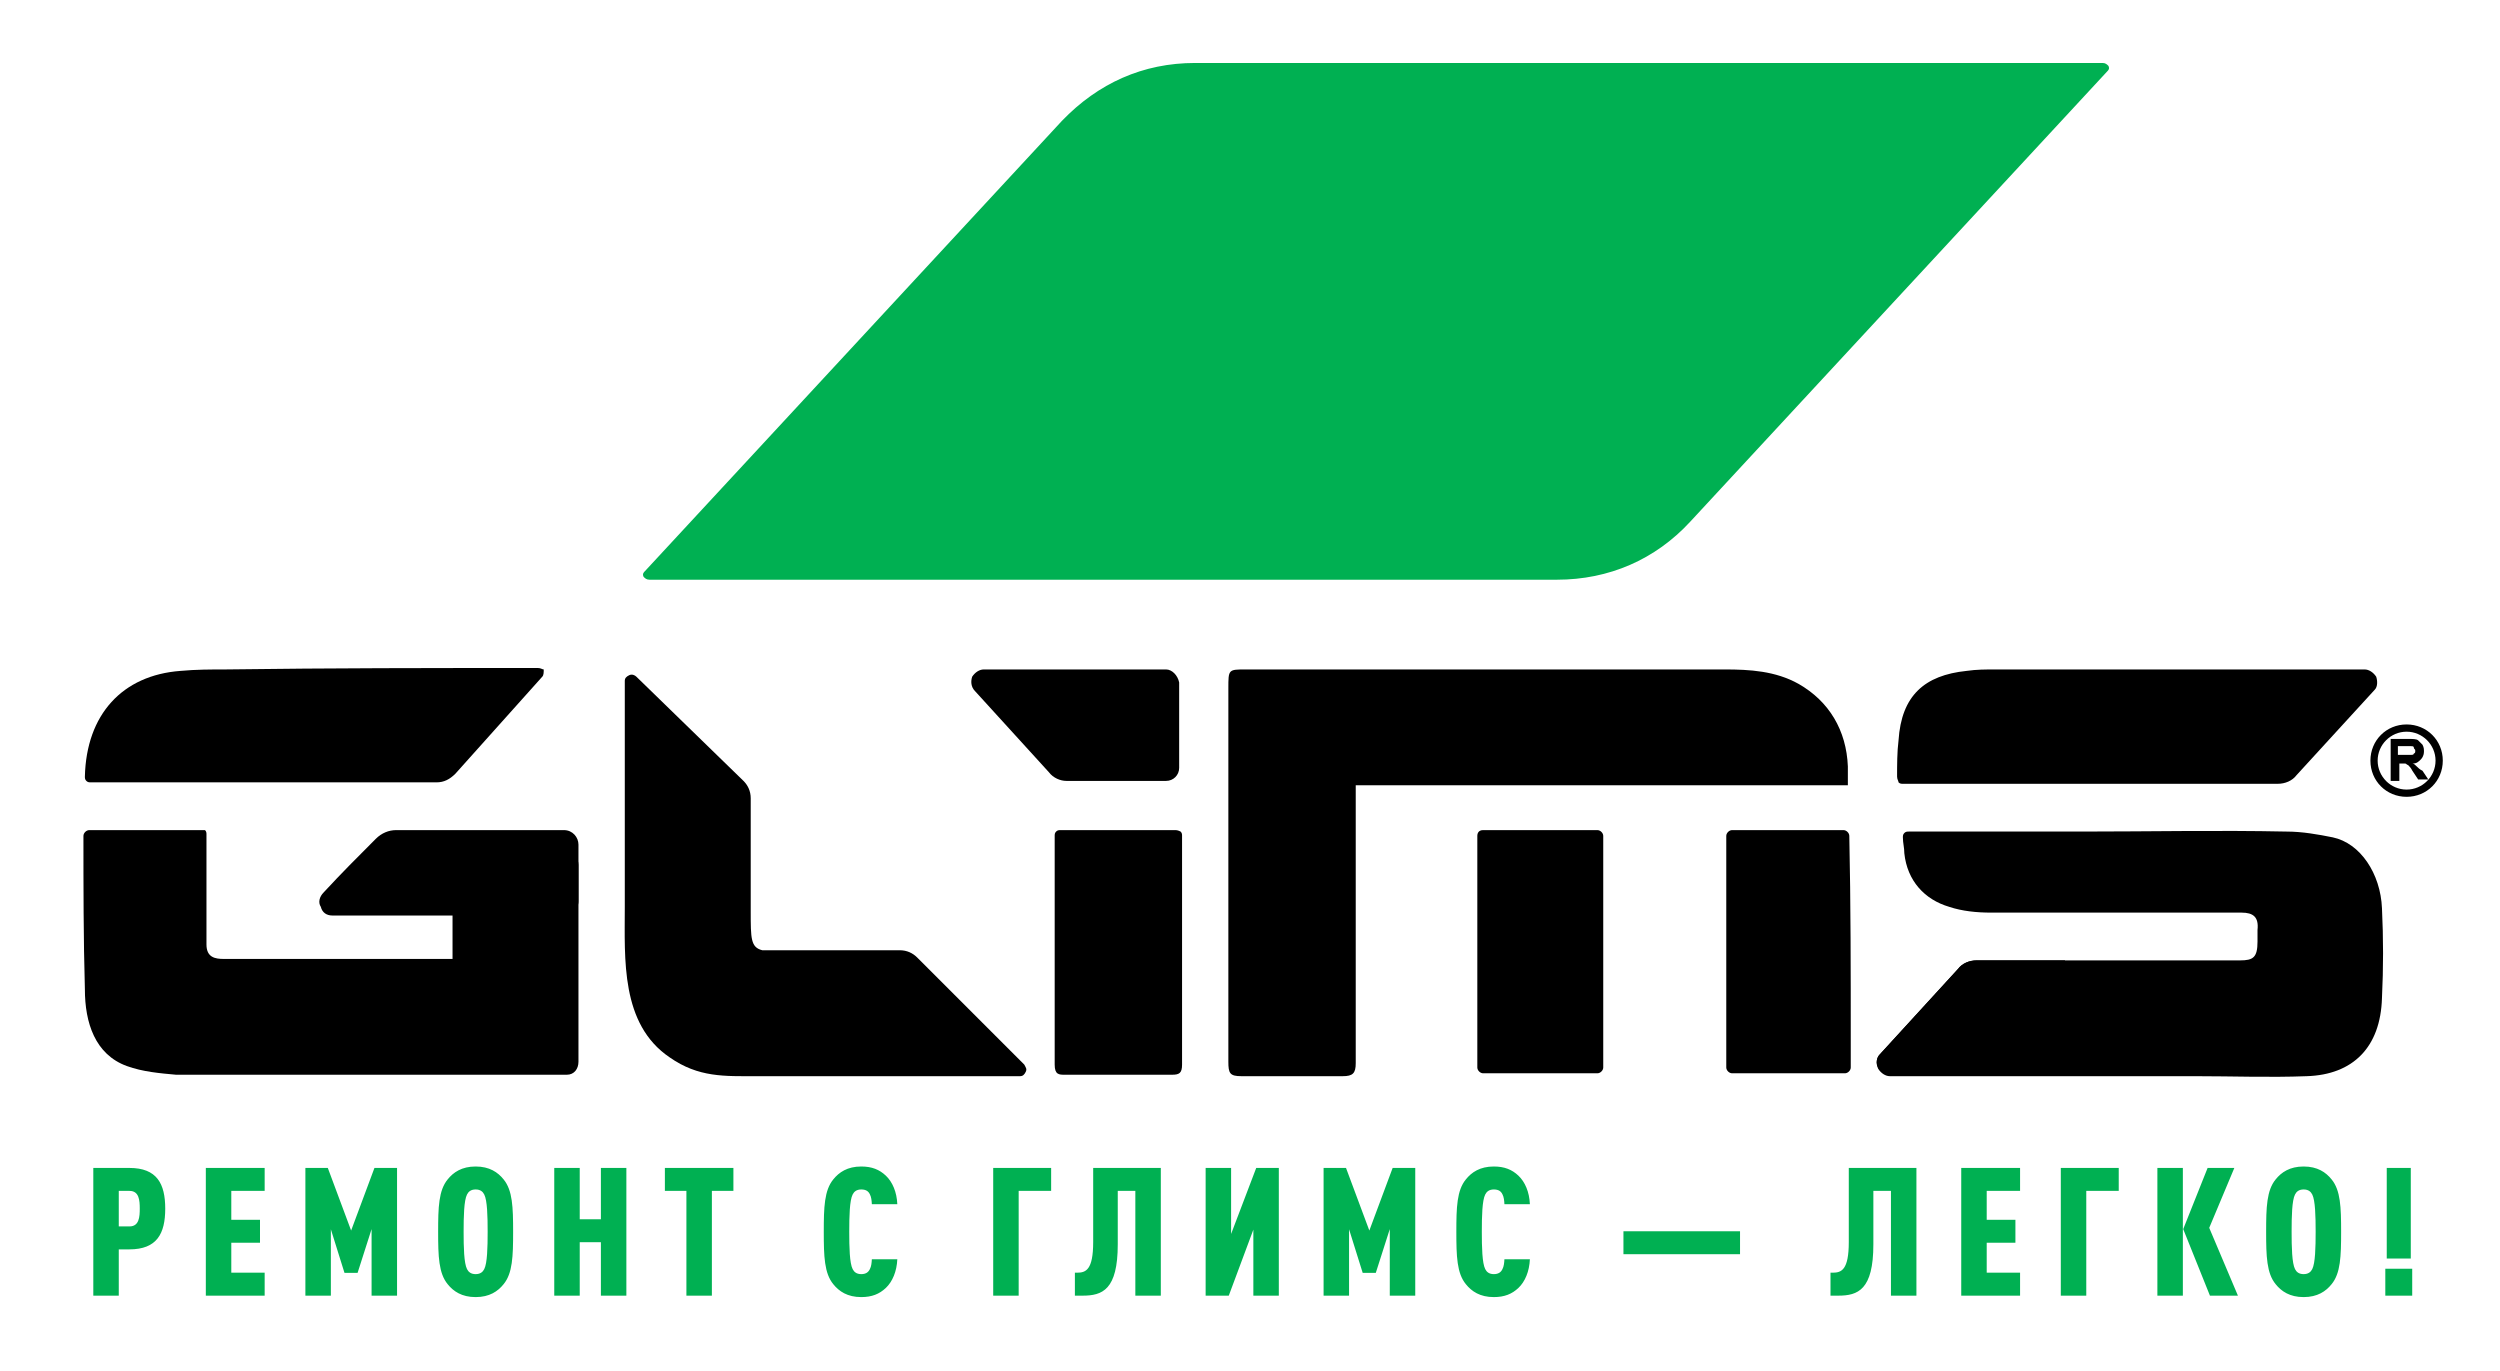 <?xml version="1.0" encoding="UTF-8"?> <svg xmlns="http://www.w3.org/2000/svg" width="1588" height="871" viewBox="0 0 1588 871" fill="none"><path fill-rule="evenodd" clip-rule="evenodd" d="M759.117 40H1335.59C1337.43 40 1338.35 40.919 1339.27 41.839C1340.19 43.678 1339.27 44.597 1338.35 45.517L1073.56 331.455C1051.49 355.36 1022.07 368.232 988.971 368.232H412.497C410.658 368.232 409.739 367.312 408.819 366.393C407.9 364.554 408.819 363.634 409.739 362.715L674.531 76.777C697.516 52.872 726.018 40 759.117 40Z" fill="#00B052"></path><path fill-rule="evenodd" clip-rule="evenodd" d="M740.731 425.235H624.884C622.126 425.235 619.368 427.074 617.529 429.832C616.609 432.591 616.609 436.268 619.368 439.027L666.258 490.514C669.016 494.192 673.613 496.03 677.291 496.03H740.731C745.328 496.03 749.005 492.353 749.005 487.756V433.51C748.086 428.913 744.408 425.235 740.731 425.235Z" fill="black"></path><path d="M669.935 553.954C669.935 594.408 669.935 635.782 669.935 676.236C669.935 682.672 672.693 682.672 676.371 682.672C699.356 682.672 721.422 682.672 744.407 682.672C749.004 682.672 750.843 681.753 750.843 676.236C750.843 601.764 750.843 594.408 750.843 530.969C750.843 530.049 750.843 529.13 749.924 528.21C748.085 527.291 747.166 527.291 746.246 527.291H673.612C672.693 527.291 671.773 527.291 670.854 528.21C669.935 529.13 669.935 530.049 669.935 530.969C669.935 539.243 669.935 523.613 669.935 553.954Z" fill="black"></path><path d="M484.212 603.602C476.856 601.763 476.856 596.247 476.856 578.778C476.856 555.792 476.856 530.049 476.856 507.063C476.856 502.466 475.018 498.789 472.259 496.03L404.223 429.832C403.303 428.913 401.464 427.994 399.625 428.913C397.787 429.832 396.867 430.752 396.867 432.591V576.02C396.867 609.119 394.109 650.492 425.369 671.639C443.757 684.511 460.307 683.591 480.534 683.591C489.728 683.591 498.003 683.591 507.197 683.591H647.868C649.707 683.591 650.626 682.672 651.545 680.833C652.465 678.994 651.545 678.075 650.626 676.236L582.589 608.199C579.831 605.441 576.153 603.602 571.556 603.602H484.212Z" fill="black"></path><path d="M53 530.968C53 563.147 53 596.246 53.919 628.426C53.919 649.572 60.355 669.8 80.582 677.155C90.696 680.833 101.729 681.752 111.843 682.671C194.59 682.671 271.821 682.671 354.568 682.671H360.085C364.682 682.671 367.44 678.994 367.44 674.397C367.44 633.023 367.44 590.73 367.44 549.356C367.44 544.759 363.763 541.081 359.166 541.081C338.019 541.081 316.872 541.081 295.726 541.081C291.129 541.081 287.451 544.759 287.451 549.356C287.451 569.583 287.451 588.891 287.451 609.118C281.935 609.118 278.257 609.118 273.66 609.118C252.513 609.118 231.367 609.118 209.301 609.118C187.235 609.118 164.249 609.118 142.183 609.118C136.667 609.118 131.15 608.199 131.15 599.924C131.15 576.939 131.15 553.034 131.15 530.048C131.15 529.129 131.15 528.209 130.231 527.29C131.15 527.29 130.231 527.29 129.312 527.29H56.678C54.839 527.29 53 529.129 53 530.968ZM341.697 424.315C271.821 424.315 212.059 424.315 143.103 425.235C133.909 425.235 124.714 425.235 114.601 426.154C77.824 428.913 54.839 453.737 53.919 493.272C53.919 494.191 53.919 495.11 54.839 496.03C55.758 496.949 56.678 496.949 57.597 496.949H277.338C281.935 496.949 285.612 495.11 289.29 491.433L344.455 429.832C345.374 428.913 345.374 427.074 345.374 425.235C344.455 425.235 343.535 424.315 341.697 424.315Z" fill="black"></path><path d="M1205.03 493.272C1205.03 485.917 1205.03 477.642 1205.95 470.287C1207.79 441.785 1222.5 428.913 1249.16 426.155C1255.6 425.235 1261.11 425.235 1267.55 425.235C1338.35 425.235 1432.13 425.235 1502 425.235C1504.76 425.235 1507.52 427.074 1509.36 429.832C1510.28 432.591 1510.28 436.268 1508.44 438.107L1458.79 492.353C1456.03 496.03 1451.43 497.869 1446.84 497.869C1416.5 497.869 1374.2 497.869 1337.43 497.869H1208.71C1207.79 497.869 1206.87 497.869 1205.95 496.95C1205.95 496.03 1205.03 495.111 1205.03 493.272ZM1194 669.8L1243.65 615.554C1246.4 611.877 1251 610.038 1255.6 610.038C1303.41 610.038 1375.12 610.038 1422.93 610.038C1431.21 610.038 1433.97 608.199 1433.97 598.086C1433.97 595.327 1433.97 593.489 1433.97 590.73C1434.88 582.456 1431.21 579.697 1423.85 579.697C1370.53 579.697 1317.2 579.697 1264.79 579.697C1255.6 579.697 1246.4 578.778 1238.13 576.02C1222.5 571.422 1211.47 559.47 1209.63 542.001C1209.63 538.324 1208.71 535.565 1208.71 531.888C1208.71 530.968 1208.71 530.049 1209.63 529.129C1210.55 528.21 1211.47 528.21 1212.39 528.21H1321.8C1365.01 528.21 1409.14 527.291 1452.35 528.21C1462.47 528.21 1472.58 530.049 1481.77 531.888C1499.24 535.565 1512.12 554.873 1513.03 576.939C1513.95 596.247 1513.95 614.635 1513.03 633.943C1512.12 665.203 1494.65 682.672 1465.23 683.591C1441.32 684.511 1418.33 683.591 1394.43 683.591C1337.43 683.591 1257.44 683.591 1200.43 683.591C1197.68 683.591 1194.92 681.752 1193.08 678.994C1191.24 675.317 1192.16 671.639 1194 669.8Z" fill="black"></path><path d="M1194 669.8L1243.65 615.555C1246.4 611.877 1251 610.038 1255.6 610.038H1311.68V682.672C1273.07 682.672 1232.61 682.672 1200.43 682.672C1197.68 682.672 1194.92 680.833 1193.08 678.075C1191.24 675.317 1192.16 671.639 1194 669.8Z" fill="black"></path><path d="M938.393 530.968V678.075C938.393 679.914 940.232 681.752 942.071 681.752C966.895 681.752 989.88 681.752 1014.7 681.752C1016.54 681.752 1018.38 679.914 1018.38 678.075V530.968C1018.38 529.129 1016.54 527.291 1014.7 527.291H942.071C939.312 527.291 938.393 529.129 938.393 530.968ZM1173.76 497.869C1173.76 494.192 1173.76 490.514 1173.76 486.836C1172.84 463.851 1161.81 445.463 1142.5 434.43C1127.79 426.155 1111.24 425.235 1095.61 425.235C994.477 425.235 893.342 425.235 791.286 425.235C780.253 425.235 780.253 425.235 780.253 437.188C780.253 516.258 780.253 595.327 780.253 674.397C780.253 681.752 781.173 683.591 788.528 683.591C809.675 683.591 831.741 683.591 852.887 683.591C859.323 683.591 861.162 681.752 861.162 675.317C861.162 621.99 861.162 569.584 861.162 516.258V498.789H1173.76V497.869ZM1175.6 678.075C1175.6 671.639 1175.6 666.122 1175.6 660.606C1175.6 617.393 1175.6 574.181 1174.68 530.968C1174.68 529.129 1172.84 527.291 1171.01 527.291H1100.21C1098.37 527.291 1096.53 529.129 1096.53 530.968C1096.53 565.906 1096.53 601.763 1096.53 636.701C1096.53 650.492 1096.53 664.284 1096.53 678.075C1096.53 679.914 1098.37 681.752 1100.21 681.752C1124.12 681.752 1148.02 681.752 1171.92 681.752C1173.76 681.752 1175.6 679.914 1175.6 678.075Z" fill="black"></path><path d="M1528.67 460.171C1515.8 460.171 1505.69 470.284 1505.69 483.156C1505.69 496.028 1515.8 506.142 1528.67 506.142C1541.54 506.142 1551.66 496.028 1551.66 483.156C1551.66 470.284 1541.54 460.171 1528.67 460.171ZM1528.67 501.545C1518.56 501.545 1510.28 493.27 1510.28 483.156C1510.28 473.043 1518.56 464.768 1528.67 464.768C1538.78 464.768 1547.06 473.043 1547.06 483.156C1547.06 493.27 1538.78 501.545 1528.67 501.545Z" fill="black"></path><path d="M1535.1 486.835C1534.18 485.916 1533.26 484.996 1532.34 484.996C1535.1 484.996 1536.02 484.077 1537.86 482.238C1538.77 481.319 1539.69 479.48 1539.69 477.641C1539.69 475.802 1539.69 474.883 1538.77 473.044C1537.86 472.124 1536.94 471.205 1536.02 470.286C1535.1 469.366 1532.34 469.366 1529.58 469.366H1518.55V496.029H1524.06V484.996H1524.98C1525.9 484.996 1526.82 484.996 1527.74 484.996C1528.66 484.996 1528.66 485.916 1529.58 485.916C1530.5 486.835 1531.42 487.755 1532.34 489.593L1536.02 495.11H1542.45L1538.77 489.593C1536.94 488.674 1536.02 487.755 1535.1 486.835ZM1523.14 473.963H1527.74C1529.58 473.963 1531.42 473.963 1531.42 473.963C1532.34 473.963 1533.26 473.963 1533.26 474.883C1533.26 475.802 1534.18 475.802 1534.18 476.722C1534.18 477.641 1534.18 478.56 1533.26 478.56C1533.26 479.48 1532.34 479.48 1531.42 479.48C1530.5 479.48 1529.58 479.48 1526.82 479.48H1523.14V473.963Z" fill="black"></path><path d="M241.482 581.537H243.321C270.903 581.537 341.698 581.537 358.248 581.537C362.845 581.537 367.442 577.859 367.442 572.342V536.485C367.442 531.888 363.764 527.291 358.248 527.291H251.595C246.998 527.291 242.401 529.13 238.724 532.807C227.691 543.84 216.658 554.873 205.625 566.826C202.866 569.584 201.947 573.262 203.786 576.02C204.705 579.698 207.463 581.537 211.141 581.537H241.482Z" fill="black"></path><path d="M104.956 767.739C104.956 783.577 99.715 793.604 82.168 793.604H75.446V823H59.267V741.875H82.168C99.715 741.875 104.956 751.902 104.956 767.739ZM88.777 767.739C88.777 762.612 88.435 756.459 82.282 756.459H75.446V779.019H82.282C88.435 779.019 88.777 772.867 88.777 767.739ZM168.113 823H130.741V741.875H168.113V756.459H146.921V774.804H165.151V789.388H146.921V808.416H168.113V823ZM252.205 823H236.026V780.728L227.139 808.53H218.821L210.162 780.842V823H193.982V741.875H208.225L223.037 781.64L237.849 741.875H252.205V823ZM325.935 782.438C325.935 798.047 325.593 808.758 319.896 815.708C316.25 820.265 310.895 823.912 302.121 823.912C293.348 823.912 287.993 820.265 284.347 815.708C278.65 808.758 278.308 798.047 278.308 782.438C278.308 766.828 278.65 756.118 284.347 749.167C287.993 744.61 293.348 740.964 302.121 740.964C310.895 740.964 316.25 744.61 319.896 749.167C325.593 756.118 325.935 766.828 325.935 782.438ZM309.755 782.438C309.755 772.639 309.527 762.498 307.59 758.738C306.679 756.915 305.084 755.548 302.121 755.548C299.159 755.548 297.564 756.915 296.652 758.738C294.715 762.498 294.487 772.639 294.487 782.438C294.487 792.236 294.715 802.377 296.652 806.137C297.564 807.96 299.159 809.327 302.121 809.327C305.084 809.327 306.679 807.96 307.59 806.137C309.527 802.377 309.755 792.236 309.755 782.438ZM397.868 823H381.688V789.046H368.244V823H352.064V741.875H368.244V774.462H381.688V741.875H397.868V823ZM465.858 756.459H452.185V823H436.005V756.459H422.333V741.875H465.858V756.459ZM569.975 799.87C569.633 807.618 566.899 814.113 562.683 818.101C558.581 821.975 553.796 823.912 547.073 823.912C538.3 823.912 532.945 820.265 529.299 815.708C523.602 808.758 523.26 798.047 523.26 782.438C523.26 766.828 523.602 756.118 529.299 749.167C532.945 744.61 538.3 740.964 547.073 740.964C553.796 740.964 558.581 742.901 562.683 746.775C566.899 750.762 569.633 757.143 569.975 764.891H553.796C553.682 762.612 553.454 760.333 552.542 758.624C551.631 756.687 550.036 755.548 547.073 755.548C544.111 755.548 542.516 756.915 541.604 758.738C539.667 762.498 539.439 772.639 539.439 782.438C539.439 792.236 539.667 802.377 541.604 806.137C542.516 807.96 544.111 809.327 547.073 809.327C550.036 809.327 551.631 808.074 552.542 806.137C553.454 804.428 553.682 802.149 553.796 799.87H569.975ZM667.684 756.459H647.061V823H630.882V741.875H667.684V756.459ZM737.347 823H721.167V756.459H710.001V790.413C710.001 819.354 700.202 823 687.669 823H682.77V808.416H684.137C689.72 808.416 694.391 806.707 694.391 788.932V741.875H737.347V823ZM812.307 823H796.128V781.07L780.518 823H765.82V741.875H781.999V783.805L797.951 741.875H812.307V823ZM898.967 823H882.788V780.728L873.9 808.53H865.583L856.923 780.842V823H840.744V741.875H854.986L869.799 781.64L884.611 741.875H898.967V823ZM971.785 799.87C971.443 807.618 968.709 814.113 964.493 818.101C960.391 821.975 955.606 823.912 948.883 823.912C940.11 823.912 934.755 820.265 931.109 815.708C925.412 808.758 925.07 798.047 925.07 782.438C925.07 766.828 925.412 756.118 931.109 749.167C934.755 744.61 940.11 740.964 948.883 740.964C955.606 740.964 960.391 742.901 964.493 746.775C968.709 750.762 971.443 757.143 971.785 764.891H955.606C955.492 762.612 955.264 760.333 954.352 758.624C953.441 756.687 951.846 755.548 948.883 755.548C945.921 755.548 944.326 756.915 943.414 758.738C941.477 762.498 941.249 772.639 941.249 782.438C941.249 792.236 941.477 802.377 943.414 806.137C944.326 807.96 945.921 809.327 948.883 809.327C951.846 809.327 953.441 808.074 954.352 806.137C955.264 804.428 955.492 802.149 955.606 799.87H971.785ZM1105.27 796.68H1031.21V782.096H1105.27V796.68ZM1217.31 823H1201.13V756.459H1189.96V790.413C1189.96 819.354 1180.16 823 1167.63 823H1162.73V808.416H1164.1C1169.68 808.416 1174.35 806.707 1174.35 788.932V741.875H1217.31V823ZM1283.15 823H1245.78V741.875H1283.15V756.459H1261.96V774.804H1280.19V789.388H1261.96V808.416H1283.15V823ZM1345.82 756.459H1325.2V823H1309.02V741.875H1345.82V756.459ZM1386.55 823H1370.37V741.875H1386.55V823ZM1421.53 823H1403.75L1386.78 780.728L1402.27 741.875H1419.25L1403.3 779.931L1421.53 823ZM1487.08 782.438C1487.08 798.047 1486.74 808.758 1481.04 815.708C1477.39 820.265 1472.04 823.912 1463.27 823.912C1454.49 823.912 1449.14 820.265 1445.49 815.708C1439.79 808.758 1439.45 798.047 1439.45 782.438C1439.45 766.828 1439.79 756.118 1445.49 749.167C1449.14 744.61 1454.49 740.964 1463.27 740.964C1472.04 740.964 1477.39 744.61 1481.04 749.167C1486.74 756.118 1487.08 766.828 1487.08 782.438ZM1470.9 782.438C1470.9 772.639 1470.67 762.498 1468.74 758.738C1467.82 756.915 1466.23 755.548 1463.27 755.548C1460.3 755.548 1458.71 756.915 1457.8 758.738C1455.86 762.498 1455.63 772.639 1455.63 782.438C1455.63 792.236 1455.86 802.377 1457.8 806.137C1458.71 807.96 1460.3 809.327 1463.27 809.327C1466.23 809.327 1467.82 807.96 1468.74 806.137C1470.67 802.377 1470.9 792.236 1470.9 782.438ZM1531.33 799.415H1516.06V741.875H1531.33V799.415ZM1532.24 823H1515.15V805.909H1532.24V823Z" fill="#00B052"></path></svg> 